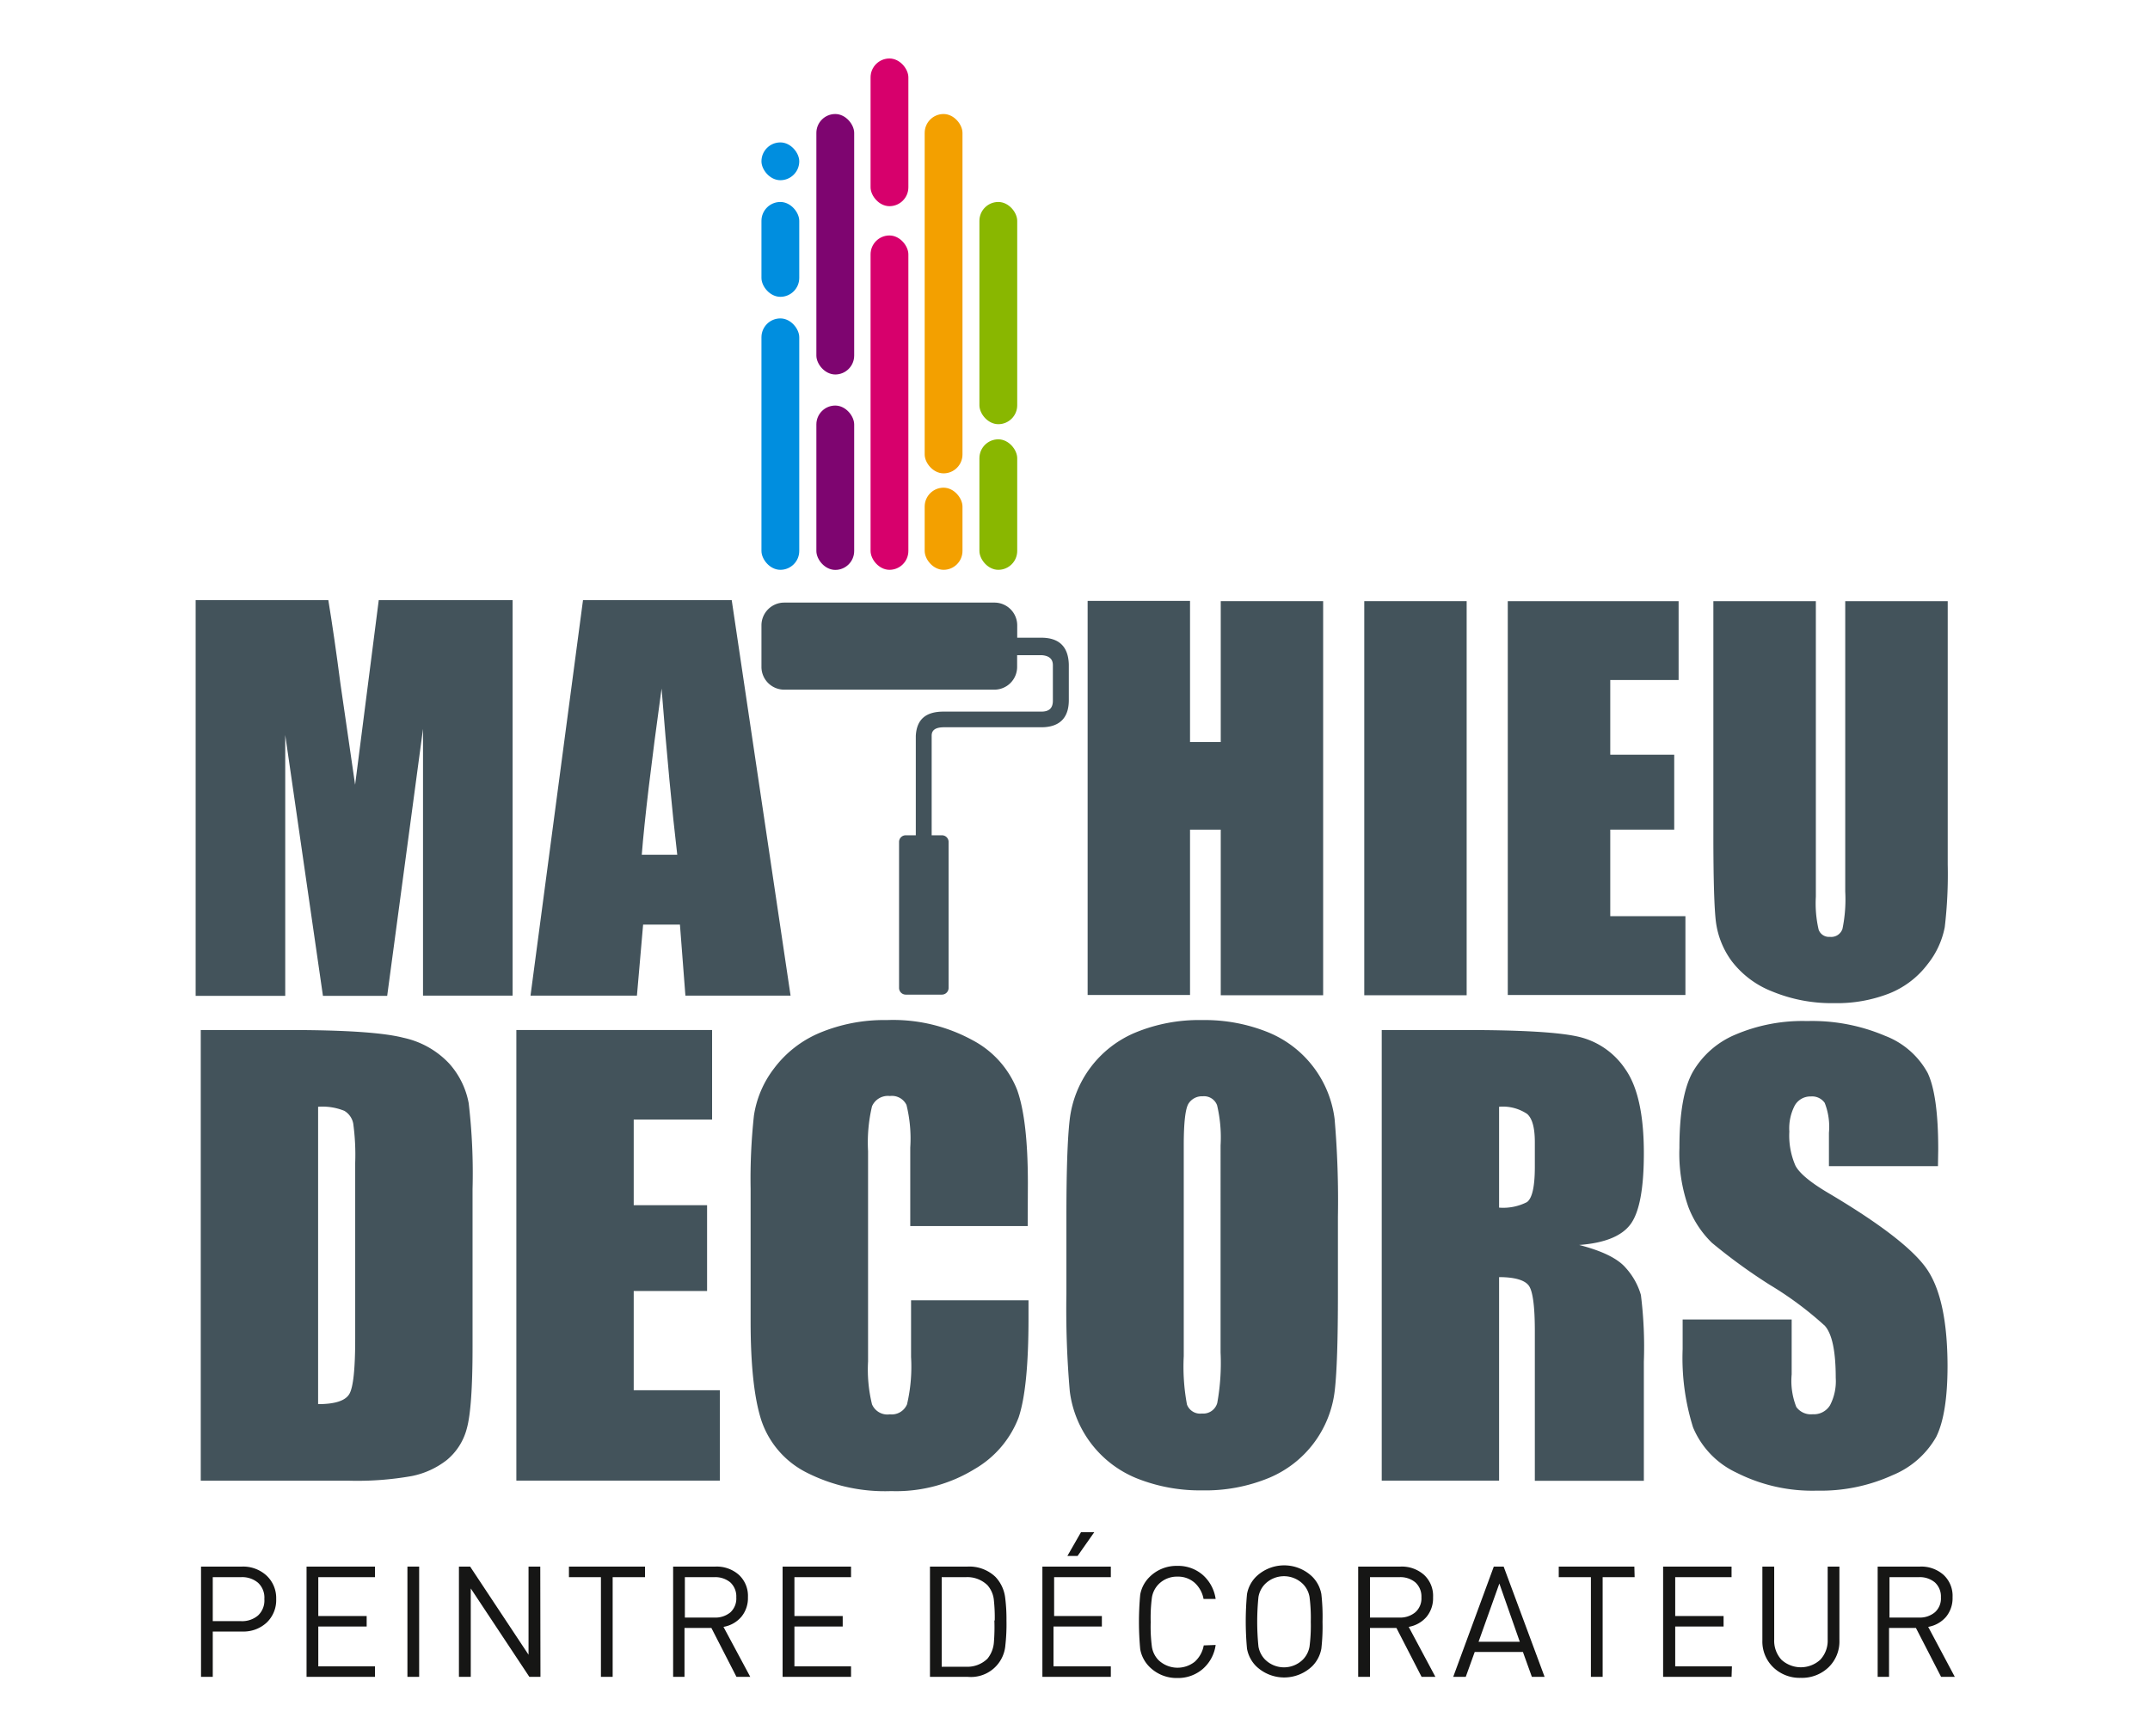 <svg xmlns="http://www.w3.org/2000/svg" viewBox="0 0 240 193.86"><defs><style>.cls-1{fill:#008edf;}.cls-2{fill:#7e0570;}.cls-3{fill:#d7006c;}.cls-4{fill:#f3a000;}.cls-5{fill:#89b700;}.cls-6{fill:#43535b;}.cls-7{fill:#161615;}</style></defs><g id="Calque_3" data-name="Calque 3"><rect class="cls-1" x="85" y="35.55" width="4.22" height="28.07" rx="2.11"/><rect class="cls-2" x="91.13" y="45.28" width="4.22" height="18.35" rx="2.11"/><rect class="cls-3" x="97.18" y="26.29" width="4.22" height="37.33" rx="2.11"/><rect class="cls-4" x="103.22" y="54.45" width="4.22" height="9.17" rx="2.11"/><rect class="cls-5" x="109.33" y="49.05" width="4.22" height="14.57" rx="2.11"/><rect class="cls-1" x="85" y="22.55" width="4.22" height="10.59" rx="2.11"/><rect class="cls-1" x="85" y="15.9" width="4.22" height="4.22" rx="2.11"/><rect class="cls-2" x="91.13" y="12.73" width="4.22" height="29.08" rx="2.11"/><rect class="cls-3" x="97.18" y="6.53" width="4.22" height="16.49" rx="2.11"/><rect class="cls-4" x="103.22" y="12.73" width="4.22" height="40.12" rx="2.11"/><rect class="cls-5" x="109.33" y="22.55" width="4.22" height="24.81" rx="2.11"/><path class="cls-6" d="M57.22,67v44.16h-10V81.38l-4,29.81H36.05L31.84,82.06l0,29.13h-10V67H36.65q.66,4,1.36,9.39l1.63,11.23L42.28,67Z"/><path class="cls-6" d="M81.68,67l6.57,44.16H76.51l-.61-7.93H71.79l-.69,7.93H59.22L65.08,67ZM75.6,95.43q-.88-7.5-1.75-18.55Q72.1,89.57,71.64,95.43Z"/><path class="cls-6" d="M147.7,67.12v44H136.27V92.63h-3.43v18.46H121.41v-44h11.43V82.85h3.43V67.12Z"/><path class="cls-6" d="M163.72,67.12v44H152.29v-44Z"/><path class="cls-6" d="M168.31,67.12h19.07v8.8h-7.63v8.34h7.14v8.37h-7.14v9.66h8.39v8.8H168.31Z"/><path class="cls-6" d="M217.42,67.12V96.51a50.39,50.39,0,0,1-.33,7,9.49,9.49,0,0,1-1.93,4.16,10,10,0,0,1-4.22,3.23,16,16,0,0,1-6.18,1.1,17.37,17.37,0,0,1-6.95-1.31,10.45,10.45,0,0,1-4.51-3.39,9.45,9.45,0,0,1-1.76-4.41q-.28-2.32-.28-9.77v-26H202.7v33a12.9,12.9,0,0,0,.31,3.67,1.22,1.22,0,0,0,1.26.81,1.32,1.32,0,0,0,1.4-.89,16.3,16.3,0,0,0,.31-4.17V67.12Z"/><path class="cls-6" d="M22.41,115h9.8q9.49,0,12.84.87a9.83,9.83,0,0,1,5.09,2.87,9.11,9.11,0,0,1,2.18,4.43,67.39,67.39,0,0,1,.43,9.6v17.65q0,6.78-.64,9.07A6.75,6.75,0,0,1,49.89,163a9.27,9.27,0,0,1-3.92,1.8,34.81,34.81,0,0,1-7,.52H22.41Zm13.1,8.62v33.15c1.89,0,3.05-.38,3.49-1.14s.65-2.82.65-6.18V129.83a25.59,25.59,0,0,0-.22-4.39,2.1,2.1,0,0,0-1-1.42A6.51,6.51,0,0,0,35.51,123.57Z"/><path class="cls-6" d="M57.64,115H79.49V125H70.74v9.56h8.19v9.58H70.74v11.08h9.62v10.09H57.64Z"/><path class="cls-6" d="M114.72,136.89H101.61v-8.76a15.66,15.66,0,0,0-.42-4.76,1.8,1.8,0,0,0-1.85-1,1.93,1.93,0,0,0-2,1.15,17.51,17.51,0,0,0-.44,5V152a16.33,16.33,0,0,0,.44,4.79,1.87,1.87,0,0,0,2,1.12,1.85,1.85,0,0,0,1.91-1.12,18.43,18.43,0,0,0,.45-5.28v-6.33h13.11v2q0,7.83-1.11,11.1a11.31,11.31,0,0,1-4.89,5.73,16.72,16.72,0,0,1-9.32,2.47,19.3,19.3,0,0,1-9.49-2.09,10.13,10.13,0,0,1-5-5.77q-1.21-3.69-1.21-11.1V132.72a65.47,65.47,0,0,1,.37-8.17,11.41,11.41,0,0,1,2.23-5.24,12.32,12.32,0,0,1,5.13-4A18.66,18.66,0,0,1,99,113.89a18.47,18.47,0,0,1,9.55,2.24,10.69,10.69,0,0,1,5,5.58c.79,2.23,1.19,5.69,1.19,10.4Z"/><path class="cls-6" d="M149.35,144.45c0,5.07-.11,8.65-.35,10.76a12.05,12.05,0,0,1-7.33,9.79,18.61,18.61,0,0,1-7.47,1.4,19,19,0,0,1-7.27-1.33,12.11,12.11,0,0,1-7.51-9.72,105.74,105.74,0,0,1-.38-10.9v-8.62q0-7.59.36-10.75a12.05,12.05,0,0,1,7.33-9.79,18.61,18.61,0,0,1,7.47-1.4,18.84,18.84,0,0,1,7.27,1.33,12.07,12.07,0,0,1,7.51,9.72,106.48,106.48,0,0,1,.37,10.89Zm-13.1-16.55a15.56,15.56,0,0,0-.39-4.5,1.55,1.55,0,0,0-1.6-1,1.78,1.78,0,0,0-1.57.79c-.36.53-.55,2.09-.55,4.69v23.53a23,23,0,0,0,.36,5.41,1.57,1.57,0,0,0,1.67,1,1.62,1.62,0,0,0,1.71-1.18,25,25,0,0,0,.37-5.64Z"/><path class="cls-6" d="M154.24,115h9.27q9.28,0,12.56.72a8.62,8.62,0,0,1,5.36,3.65q2.07,2.94,2.07,9.39,0,5.88-1.47,7.9T176.28,139q3.89,1,5.22,2.58a7.68,7.68,0,0,1,1.67,3,46.63,46.63,0,0,1,.33,7.46v13.29H171.33V148.59c0-2.69-.22-4.36-.64-5s-1.54-1-3.35-1v22.72h-13.1Zm13.1,8.62v11.21a5.8,5.8,0,0,0,3.1-.61c.59-.41.89-1.72.89-3.94v-2.77c0-1.6-.29-2.64-.86-3.14A4.85,4.85,0,0,0,167.34,123.57Z"/><path class="cls-6" d="M216.33,130.2H204.16v-3.73a7.29,7.29,0,0,0-.47-3.33,1.71,1.71,0,0,0-1.55-.72,2,2,0,0,0-1.79,1,5.52,5.52,0,0,0-.61,2.92,8.37,8.37,0,0,0,.68,3.8c.44.85,1.67,1.88,3.71,3.08q8.75,5.19,11,8.53t2.27,10.73q0,5.38-1.26,7.94a9.9,9.9,0,0,1-4.87,4.28,19.31,19.31,0,0,1-8.41,1.73,18.72,18.72,0,0,1-9-2,9.68,9.68,0,0,1-4.87-5.07,25.89,25.89,0,0,1-1.16-8.74v-3.3h12.17v6.13a7.92,7.92,0,0,0,.52,3.64,2,2,0,0,0,1.82.81,2.11,2.11,0,0,0,1.94-1,5.8,5.8,0,0,0,.64-3.05c0-3-.41-4.91-1.21-5.82a38.61,38.61,0,0,0-6.14-4.57,62.26,62.26,0,0,1-6.47-4.7,11.11,11.11,0,0,1-2.63-4,17.91,17.91,0,0,1-1-6.6q0-5.79,1.48-8.46a9.92,9.92,0,0,1,4.78-4.19,19.1,19.1,0,0,1,8-1.51,20.78,20.78,0,0,1,8.7,1.65,9.11,9.11,0,0,1,4.76,4.16c.78,1.67,1.17,4.5,1.17,8.51Z"/><path class="cls-7" d="M30.83,178.53a3.46,3.46,0,0,1-1.06,2.63,3.81,3.81,0,0,1-2.75,1H23.75v5.06H22.44V174.91H27a3.85,3.85,0,0,1,2.75,1A3.43,3.43,0,0,1,30.83,178.53Zm-1.32,0a2.26,2.26,0,0,0-.71-1.82,2.74,2.74,0,0,0-1.9-.62H23.75V181H26.9a2.74,2.74,0,0,0,1.9-.63A2.29,2.29,0,0,0,29.51,178.53Z"/><path class="cls-7" d="M41.86,187.22H34.22V174.91h7.64v1.18H35.53v4.34h5.4v1.17h-5.4v4.45h6.33Z"/><path class="cls-7" d="M46.79,187.22H45.48V174.91h1.31Z"/><path class="cls-7" d="M60.33,187.22H59.09l-6.54-9.87v9.87H51.23V174.91h1.25L59,184.75v-9.84h1.31Z"/><path class="cls-7" d="M72,176.09H68.39v11.13H67.08V176.09H63.51v-1.18H72Z"/><path class="cls-7" d="M83.75,187.22H82.21l-2.8-5.46h-3v5.46H75.14V174.91h4.72a3.72,3.72,0,0,1,2.63.93,3.2,3.2,0,0,1,1,2.5,3.27,3.27,0,0,1-.73,2.17,3.35,3.35,0,0,1-2,1.13Zm-1.56-8.87a2.13,2.13,0,0,0-.67-1.68,2.63,2.63,0,0,0-1.78-.58H76.45v4.51h3.29a2.62,2.62,0,0,0,1.79-.58A2.09,2.09,0,0,0,82.19,178.35Z"/><path class="cls-7" d="M95,187.22H87.36V174.91H95v1.18H88.68v4.34h5.39v1.17H88.68v4.45H95Z"/><path class="cls-7" d="M112.35,180.93a21,21,0,0,1-.12,2.73,3.85,3.85,0,0,1-4.2,3.56h-4.22V174.91H108a4.21,4.21,0,0,1,3.11,1.14,4.08,4.08,0,0,1,1.09,2.29A18.76,18.76,0,0,1,112.35,180.93Zm-1.31,0a18,18,0,0,0-.09-2.21,2.94,2.94,0,0,0-.72-1.73,3.21,3.21,0,0,0-2.42-.9h-2.69v10h2.69a3.21,3.21,0,0,0,2.42-.9,3.29,3.29,0,0,0,.72-1.87A20.82,20.82,0,0,0,111,180.93Z"/><path class="cls-7" d="M124,187.22h-7.64V174.91H124v1.18h-6.33v4.34H123v1.17h-5.4v4.45H124Zm-1.85-16.15-1.86,2.65h-1.14l1.52-2.65Z"/><path class="cls-7" d="M135.7,183.66a4.32,4.32,0,0,1-1.45,2.69,4.23,4.23,0,0,1-2.82,1,4.28,4.28,0,0,1-3.15-1.28,3.69,3.69,0,0,1-1-1.94,33.18,33.18,0,0,1,0-6.09,3.66,3.66,0,0,1,1-1.93,4.25,4.25,0,0,1,3.15-1.28,4.18,4.18,0,0,1,2.82,1,4.41,4.41,0,0,1,1.45,2.69h-1.35a3.22,3.22,0,0,0-1-1.81,2.79,2.79,0,0,0-1.91-.68,2.87,2.87,0,0,0-2.13.87,2.75,2.75,0,0,0-.72,1.43,17.43,17.43,0,0,0-.14,2.79,17.2,17.2,0,0,0,.14,2.78,2.74,2.74,0,0,0,.72,1.44,3.09,3.09,0,0,0,4.06.19,3.21,3.21,0,0,0,1-1.82Z"/><path class="cls-7" d="M147.63,181.07a22,22,0,0,1-.13,3,3.69,3.69,0,0,1-1,1.94,4.52,4.52,0,0,1-6.3,0,3.69,3.69,0,0,1-1-1.94,33.18,33.18,0,0,1,0-6.09,3.66,3.66,0,0,1,1-1.93,4.52,4.52,0,0,1,6.3,0,3.66,3.66,0,0,1,1,1.93A22.17,22.17,0,0,1,147.63,181.07Zm-1.31,0a18.33,18.33,0,0,0-.14-2.77,2.71,2.71,0,0,0-.72-1.43,3,3,0,0,0-4.26,0,2.71,2.71,0,0,0-.72,1.43,27.47,27.47,0,0,0,0,5.54,2.75,2.75,0,0,0,.72,1.43,3,3,0,0,0,4.26,0,2.75,2.75,0,0,0,.72-1.43A18.33,18.33,0,0,0,146.32,181.07Z"/><path class="cls-7" d="M160.23,187.22h-1.54l-2.81-5.46h-2.95v5.46h-1.32V174.91h4.72a3.73,3.73,0,0,1,2.64.93,3.19,3.19,0,0,1,1,2.5,3.27,3.27,0,0,1-.72,2.17,3.38,3.38,0,0,1-2,1.13Zm-1.56-8.87a2.13,2.13,0,0,0-.68-1.68,2.6,2.6,0,0,0-1.78-.58h-3.28v4.51h3.28A2.61,2.61,0,0,0,158,180,2.06,2.06,0,0,0,158.67,178.35Z"/><path class="cls-7" d="M172.42,187.22H171l-1-2.78h-5.38l-1,2.78h-1.4l4.53-12.31h1.1Zm-2.77-3.92-2.28-6.5-2.32,6.5Z"/><path class="cls-7" d="M182.47,176.09H178.9v11.13h-1.31V176.09H174v-1.18h8.44Z"/><path class="cls-7" d="M193.29,187.22h-7.64V174.91h7.64v1.18H187v4.34h5.4v1.17H187v4.45h6.33Z"/><path class="cls-7" d="M205.33,183.16a4,4,0,0,1-1.22,3,4.27,4.27,0,0,1-3.09,1.17,4.23,4.23,0,0,1-3.07-1.17,4,4,0,0,1-1.22-3v-8.25h1.32v8.15a3.14,3.14,0,0,0,.81,2.25,3.21,3.21,0,0,0,4.33,0,3.11,3.11,0,0,0,.83-2.25v-8.15h1.31Z"/><path class="cls-7" d="M218.21,187.22h-1.53l-2.81-5.46h-3v5.46H209.6V174.91h4.72a3.73,3.73,0,0,1,2.64.93,3.19,3.19,0,0,1,1,2.5,3.27,3.27,0,0,1-.72,2.17,3.38,3.38,0,0,1-2,1.13Zm-1.55-8.87a2.13,2.13,0,0,0-.68-1.68,2.61,2.61,0,0,0-1.78-.58h-3.28v4.51h3.28A2.61,2.61,0,0,0,216,180,2.06,2.06,0,0,0,216.66,178.35Z"/><path class="cls-6" d="M116.29,71.2h-2.74V69.82A2.54,2.54,0,0,0,111,67.28H87.53A2.54,2.54,0,0,0,85,69.82v4.69A2.54,2.54,0,0,0,87.53,77H111a2.54,2.54,0,0,0,2.54-2.53V73.15h2.74c.85.06,1.24.44,1.25,1.09v4c0,.78-.38,1.22-1.3,1.21h-10.9c-1.91,0-3,.8-3.1,2.71v11.1H101.1a.74.74,0,0,0-.74.74V110.3a.75.75,0,0,0,.74.75h4.05a.75.75,0,0,0,.74-.75V94a.74.74,0,0,0-.74-.74H104V82.13c0-.61.43-.92,1.33-.93h10.9c2,0,3.07-1,3.08-3v-4Q119.23,71.23,116.29,71.2Z"/></g></svg>